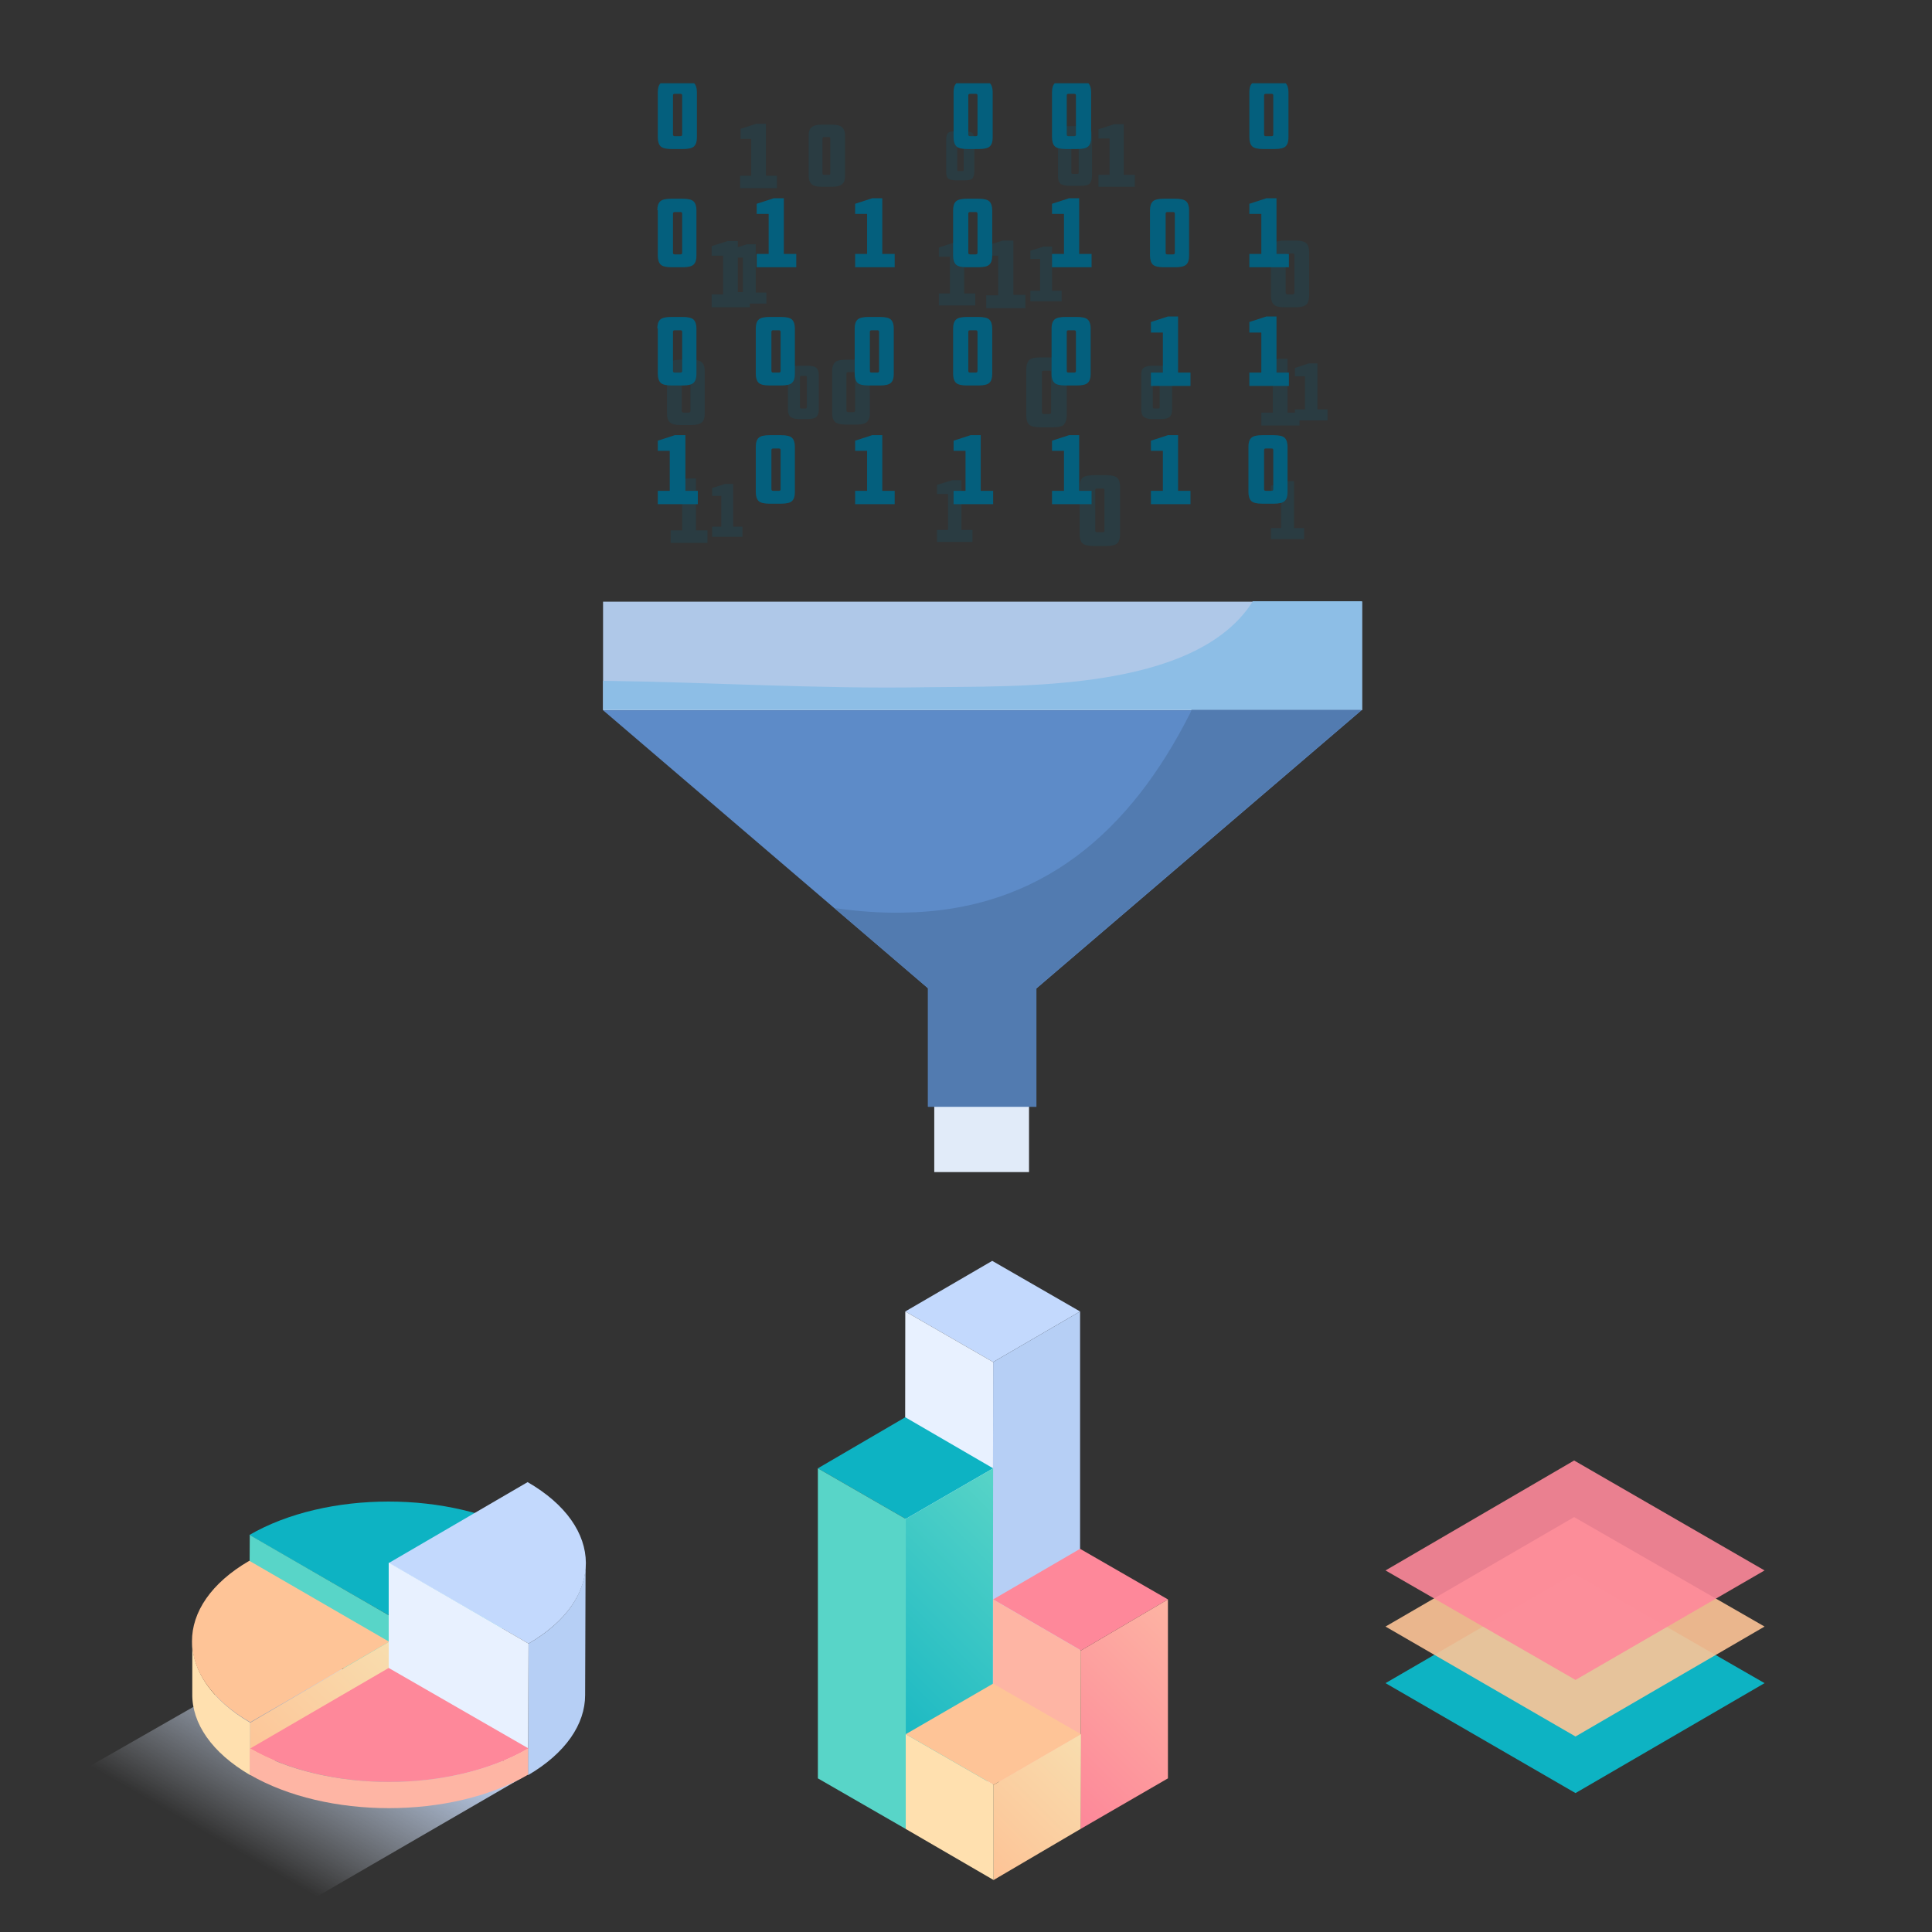 <?xml version="1.0" encoding="utf-8"?>
<!-- Generator: Adobe Illustrator 23.0.3, SVG Export Plug-In . SVG Version: 6.00 Build 0)  -->
<svg version="1.1" id="Layer_1" xmlns="http://www.w3.org/2000/svg" xmlns:xlink="http://www.w3.org/1999/xlink" x="0px" y="0px"
	 viewBox="0 0 420 420" style="enable-background:new 0 0 420 420;" xml:space="preserve">
<rect x="0" y="0" width="420" height="420" fill="#333333" stroke="none"/>
<style type="text/css">
	.st0{display:none;fill:#E6E7E8;}
	.st1{fill:#045F7D;}
	.st2{opacity:0.2;}
	.st3{fill:#E1EBF9;}
	.st4{fill:#AFC8E8;}
	.st5{fill:#8DBEE6;}
	.st6{fill:#5D8BC8;}
	.st7{fill:#527BB0;}
	.st8{enable-background:new    ;}
	.st9{fill:#C3D9FD;}
	.st10{fill:#B6CFF5;}
	.st11{fill:#E8F1FF;}
	.st12{fill:#0DB3C3;}
	.st13{fill:url(#SVGID_1_);}
	.st14{fill:#58D5C8;}
	.st15{fill:#FE889A;}
	.st16{fill:url(#SVGID_2_);}
	.st17{fill:#FEB5A4;}
	.st18{fill:#FEC497;}
	.st19{fill:url(#SVGID_3_);}
	.st20{fill:#FFE0AF;}
	.st21{opacity:0.9;}
	.st22{fill:url(#SVGID_4_);}
	.st23{fill:url(#SVGID_5_);}
	.st24{fill:url(#SVGID_6_);}
</style>
<rect x="-24.8" y="-23.3" class="st0" width="464.4" height="464.4"/>
<g>
	<g>
		<path class="st1" d="M150.9,18.1c0.4,0.4,0.6,1.1,0.6,1.9v9.9c0,0.9-0.2,1.5-0.6,1.9c-0.4,0.4-1.2,0.6-2.4,0.6H146
			c-1.2,0-2-0.2-2.4-0.6c-0.4-0.4-0.6-1.1-0.6-1.9V20c0-0.9,0.2-1.5,0.6-1.9 M146.3,29.2c0,0.3,0.1,0.4,0.4,0.4h1.2
			c0.3,0,0.4-0.1,0.4-0.4v-8.4c0-0.3-0.1-0.4-0.4-0.4h-1.2c-0.3,0-0.4,0.1-0.4,0.4V29.2z"/>
		<path class="st1" d="M215.2,18.1c0.4,0.4,0.6,1.1,0.6,1.9v9.9c0,0.9-0.2,1.5-0.6,1.9c-0.4,0.4-1.2,0.6-2.4,0.6h-2.5
			c-1.2,0-2-0.2-2.4-0.6c-0.4-0.4-0.6-1.1-0.6-1.9V20c0-0.9,0.2-1.5,0.6-1.9 M210.5,29.2c0,0.3,0.1,0.4,0.4,0.4h1.2
			c0.3,0,0.4-0.1,0.4-0.4v-8.4c0-0.3-0.1-0.4-0.4-0.4h-1.2c-0.3,0-0.4,0.1-0.4,0.4V29.2z"/>
		<path class="st1" d="M236.6,18.1c0.4,0.4,0.6,1.1,0.6,1.9v9.9c0,0.9-0.2,1.5-0.6,1.9c-0.4,0.4-1.2,0.6-2.4,0.6h-2.5
			c-1.2,0-2-0.2-2.4-0.6c-0.4-0.4-0.6-1.1-0.6-1.9V20c0-0.9,0.2-1.5,0.6-1.9 M231.9,29.2c0,0.3,0.1,0.4,0.4,0.4h1.2
			c0.3,0,0.4-0.1,0.4-0.4v-8.4c0-0.3-0.1-0.4-0.4-0.4h-1.2c-0.3,0-0.4,0.1-0.4,0.4V29.2z"/>
		<path class="st1" d="M279.5,18.1c0.4,0.4,0.6,1.1,0.6,1.9v9.9c0,0.9-0.2,1.5-0.6,1.9c-0.4,0.4-1.2,0.6-2.4,0.6h-2.5
			c-1.2,0-2-0.2-2.4-0.6c-0.4-0.4-0.6-1.1-0.6-1.9V20c0-0.9,0.2-1.5,0.6-1.9 M274.8,29.2c0,0.3,0.1,0.4,0.4,0.4h1.2
			c0.3,0,0.4-0.1,0.4-0.4v-8.4c0-0.3-0.1-0.4-0.4-0.4h-1.2c-0.3,0-0.4,0.1-0.4,0.4V29.2z"/>
		<path class="st1" d="M142.9,45.7c0-0.9,0.2-1.5,0.6-1.9c0.4-0.4,1.2-0.6,2.4-0.6h2.5c1.2,0,2,0.2,2.4,0.6c0.4,0.4,0.6,1.1,0.6,1.9
			v9.9c0,0.9-0.2,1.5-0.6,1.9c-0.4,0.4-1.2,0.6-2.4,0.6H146c-1.2,0-2-0.2-2.4-0.6c-0.4-0.4-0.6-1.1-0.6-1.9V45.7z M146.3,54.9
			c0,0.3,0.1,0.4,0.4,0.4h1.2c0.3,0,0.4-0.1,0.4-0.4v-8.4c0-0.3-0.1-0.4-0.4-0.4h-1.2c-0.3,0-0.4,0.1-0.4,0.4V54.9z"/>
		<path class="st1" d="M170.4,43.1v12.1h2.7v2.9h-8.6v-2.9h2.6v-8.7h-2.6v-2.2l3.7-1.2H170.4z"/>
		<path class="st1" d="M191.8,43.1v12.1h2.7v2.9h-8.6v-2.9h2.6v-8.7h-2.6v-2.2l3.7-1.2H191.8z"/>
		<path class="st1" d="M207.2,45.7c0-0.9,0.2-1.5,0.6-1.9c0.4-0.4,1.2-0.6,2.4-0.6h2.5c1.2,0,2,0.2,2.4,0.6c0.4,0.4,0.6,1.1,0.6,1.9
			v9.9c0,0.9-0.2,1.5-0.6,1.9c-0.4,0.4-1.2,0.6-2.4,0.6h-2.5c-1.2,0-2-0.2-2.4-0.6c-0.4-0.4-0.6-1.1-0.6-1.9V45.7z M210.5,54.9
			c0,0.3,0.1,0.4,0.4,0.4h1.2c0.3,0,0.4-0.1,0.4-0.4v-8.4c0-0.3-0.1-0.4-0.4-0.4h-1.2c-0.3,0-0.4,0.1-0.4,0.4V54.9z"/>
		<path class="st1" d="M234.6,43.1v12.1h2.7v2.9h-8.6v-2.9h2.6v-8.7h-2.6v-2.2l3.7-1.2H234.6z"/>
		<path class="st1" d="M250,45.7c0-0.9,0.2-1.5,0.6-1.9c0.4-0.4,1.2-0.6,2.4-0.6h2.5c1.2,0,2,0.2,2.4,0.6c0.4,0.4,0.6,1.1,0.6,1.9
			v9.9c0,0.9-0.2,1.5-0.6,1.9c-0.4,0.4-1.2,0.6-2.4,0.6h-2.5c-1.2,0-2-0.2-2.4-0.6c-0.4-0.4-0.6-1.1-0.6-1.9V45.7z M253.4,54.9
			c0,0.3,0.1,0.4,0.4,0.4h1.2c0.3,0,0.4-0.1,0.4-0.4v-8.4c0-0.3-0.1-0.4-0.4-0.4h-1.2c-0.3,0-0.4,0.1-0.4,0.4V54.9z"/>
		<path class="st1" d="M277.5,43.1v12.1h2.7v2.9h-8.6v-2.9h2.6v-8.7h-2.6v-2.2l3.7-1.2H277.5z"/>
		<path class="st1" d="M142.9,71.4c0-0.9,0.2-1.5,0.6-1.9c0.4-0.4,1.2-0.6,2.4-0.6h2.5c1.2,0,2,0.2,2.4,0.6c0.4,0.4,0.6,1.1,0.6,1.9
			v9.9c0,0.9-0.2,1.5-0.6,1.9c-0.4,0.4-1.2,0.6-2.4,0.6H146c-1.2,0-2-0.2-2.4-0.6c-0.4-0.4-0.6-1.1-0.6-1.9V71.4z M146.3,80.6
			c0,0.3,0.1,0.4,0.4,0.4h1.2c0.3,0,0.4-0.1,0.4-0.4v-8.4c0-0.3-0.1-0.4-0.4-0.4h-1.2c-0.3,0-0.4,0.1-0.4,0.4V80.6z"/>
		<path class="st1" d="M164.3,71.4c0-0.9,0.2-1.5,0.6-1.9c0.4-0.4,1.2-0.6,2.4-0.6h2.5c1.2,0,2,0.2,2.4,0.6s0.6,1.1,0.6,1.9v9.9
			c0,0.9-0.2,1.5-0.6,1.9c-0.4,0.4-1.2,0.6-2.4,0.6h-2.5c-1.2,0-2-0.2-2.4-0.6c-0.4-0.4-0.6-1.1-0.6-1.9V71.4z M167.7,80.6
			c0,0.3,0.1,0.4,0.4,0.4h1.2c0.3,0,0.4-0.1,0.4-0.4v-8.4c0-0.3-0.1-0.4-0.4-0.4h-1.2c-0.3,0-0.4,0.1-0.4,0.4V80.6z"/>
		<path class="st1" d="M185.8,71.4c0-0.9,0.2-1.5,0.6-1.9c0.4-0.4,1.2-0.6,2.4-0.6h2.5c1.2,0,2,0.2,2.4,0.6c0.4,0.4,0.6,1.1,0.6,1.9
			v9.9c0,0.9-0.2,1.5-0.6,1.9c-0.4,0.4-1.2,0.6-2.4,0.6h-2.5c-1.2,0-2-0.2-2.4-0.6c-0.4-0.4-0.6-1.1-0.6-1.9V71.4z M189.1,80.6
			c0,0.3,0.1,0.4,0.4,0.4h1.2c0.3,0,0.4-0.1,0.4-0.4v-8.4c0-0.3-0.1-0.4-0.4-0.4h-1.2c-0.3,0-0.4,0.1-0.4,0.4V80.6z"/>
		<path class="st1" d="M207.2,71.4c0-0.9,0.2-1.5,0.6-1.9c0.4-0.4,1.2-0.6,2.4-0.6h2.5c1.2,0,2,0.2,2.4,0.6c0.4,0.4,0.6,1.1,0.6,1.9
			v9.9c0,0.9-0.2,1.5-0.6,1.9c-0.4,0.4-1.2,0.6-2.4,0.6h-2.5c-1.2,0-2-0.2-2.4-0.6c-0.4-0.4-0.6-1.1-0.6-1.9V71.4z M210.5,80.6
			c0,0.3,0.1,0.4,0.4,0.4h1.2c0.3,0,0.4-0.1,0.4-0.4v-8.4c0-0.3-0.1-0.4-0.4-0.4h-1.2c-0.3,0-0.4,0.1-0.4,0.4V80.6z"/>
		<path class="st1" d="M228.6,71.4c0-0.9,0.2-1.5,0.6-1.9c0.4-0.4,1.2-0.6,2.4-0.6h2.5c1.2,0,2,0.2,2.4,0.6c0.4,0.4,0.6,1.1,0.6,1.9
			v9.9c0,0.9-0.2,1.5-0.6,1.9c-0.4,0.4-1.2,0.6-2.4,0.6h-2.5c-1.2,0-2-0.2-2.4-0.6c-0.4-0.4-0.6-1.1-0.6-1.9V71.4z M231.9,80.6
			c0,0.3,0.1,0.4,0.4,0.4h1.2c0.3,0,0.4-0.1,0.4-0.4v-8.4c0-0.3-0.1-0.4-0.4-0.4h-1.2c-0.3,0-0.4,0.1-0.4,0.4V80.6z"/>
		<path class="st1" d="M256.1,68.8V81h2.7v2.9h-8.6V81h2.6v-8.7h-2.6V70l3.7-1.2H256.1z"/>
		<path class="st1" d="M277.5,68.8V81h2.7v2.9h-8.6V81h2.6v-8.7h-2.6V70l3.7-1.2H277.5z"/>
		<path class="st1" d="M149,94.6v12.1h2.7v2.9H143v-2.9h2.6v-8.7H143v-2.2l3.7-1.2H149z"/>
		<path class="st1" d="M164.3,97.1c0-0.9,0.2-1.5,0.6-1.9c0.4-0.4,1.2-0.6,2.4-0.6h2.5c1.2,0,2,0.2,2.4,0.6c0.4,0.4,0.6,1.1,0.6,1.9
			v9.9c0,0.9-0.2,1.5-0.6,1.9c-0.4,0.4-1.2,0.6-2.4,0.6h-2.5c-1.2,0-2-0.2-2.4-0.6c-0.4-0.4-0.6-1.1-0.6-1.9V97.1z M167.7,106.3
			c0,0.3,0.1,0.4,0.4,0.4h1.2c0.3,0,0.4-0.1,0.4-0.4v-8.4c0-0.3-0.1-0.4-0.4-0.4h-1.2c-0.3,0-0.4,0.1-0.4,0.4V106.3z"/>
		<path class="st1" d="M191.8,94.6v12.1h2.7v2.9h-8.6v-2.9h2.6v-8.7h-2.6v-2.2l3.7-1.2H191.8z"/>
		<path class="st1" d="M213.2,94.6v12.1h2.7v2.9h-8.6v-2.9h2.6v-8.7h-2.6v-2.2l3.7-1.2H213.2z"/>
		<path class="st1" d="M234.6,94.6v12.1h2.7v2.9h-8.6v-2.9h2.6v-8.7h-2.6v-2.2l3.7-1.2H234.6z"/>
		<path class="st1" d="M256.1,94.6v12.1h2.7v2.9h-8.6v-2.9h2.6v-8.7h-2.6v-2.2l3.7-1.2H256.1z"/>
		<path class="st1" d="M271.4,97.1c0-0.9,0.2-1.5,0.6-1.9c0.4-0.4,1.2-0.6,2.4-0.6h2.5c1.2,0,2,0.2,2.4,0.6c0.4,0.4,0.6,1.1,0.6,1.9
			v9.9c0,0.9-0.2,1.5-0.6,1.9c-0.4,0.4-1.2,0.6-2.4,0.6h-2.5c-1.2,0-2-0.2-2.4-0.6c-0.4-0.4-0.6-1.1-0.6-1.9V97.1z M274.8,106.3
			c0,0.3,0.1,0.4,0.4,0.4h1.2c0.3,0,0.4-0.1,0.4-0.4v-8.4c0-0.3-0.1-0.4-0.4-0.4h-1.2c-0.3,0-0.4,0.1-0.4,0.4V106.3z"/>
	</g>
	<g class="st2">
		<path class="st1" d="M166.5,27v11.2h2.4v2.7h-8v-2.7h2.4v-8H161V28l3.4-1.1H166.5z"/>
		<path class="st1" d="M205.7,30.3c0-0.6,0.1-1.1,0.4-1.4c0.3-0.3,0.9-0.4,1.7-0.4h1.8c0.9,0,1.5,0.2,1.8,0.4
			c0.3,0.3,0.4,0.8,0.4,1.4v7.1c0,0.6-0.2,1.1-0.4,1.4c-0.3,0.3-0.9,0.4-1.8,0.4h-1.8c-0.9,0-1.4-0.2-1.7-0.4
			c-0.3-0.3-0.4-0.8-0.4-1.4V30.3z M208.1,36.9c0,0.2,0.1,0.3,0.3,0.3h0.8c0.2,0,0.3-0.1,0.3-0.3v-6c0-0.2-0.1-0.3-0.3-0.3h-0.8
			c-0.2,0-0.3,0.1-0.3,0.3V36.9z"/>
		<path class="st1" d="M175.8,29.4c0-0.8,0.2-1.4,0.6-1.7c0.4-0.4,1.1-0.6,2.2-0.6h2.3c1.1,0,1.8,0.2,2.2,0.6
			c0.4,0.4,0.6,0.9,0.6,1.7v8.9c0,0.8-0.2,1.4-0.6,1.7c-0.4,0.4-1.1,0.6-2.2,0.6h-2.3c-1.1,0-1.8-0.2-2.2-0.6
			c-0.4-0.4-0.6-1-0.6-1.7V29.4z M178.8,37.7c0,0.2,0.1,0.3,0.3,0.3h1.1c0.2,0,0.3-0.1,0.3-0.3v-7.6c0-0.2-0.1-0.3-0.3-0.3h-1.1
			c-0.2,0-0.3,0.1-0.3,0.3V37.7z"/>
		<path class="st1" d="M244.3,27v11h2.4v2.6h-7.9v-2.6h2.4v-7.9h-2.4v-2l3.4-1.1H244.3z"/>
		<path class="st1" d="M230,29.6c0-0.8,0.2-1.3,0.5-1.7c0.4-0.4,1.1-0.5,2.1-0.5h2.2c1.1,0,1.8,0.2,2.1,0.5c0.4,0.4,0.5,0.9,0.5,1.7
			v8.6c0,0.7-0.2,1.3-0.5,1.7c-0.4,0.4-1.1,0.5-2.1,0.5h-2.2c-1,0-1.8-0.2-2.1-0.5c-0.4-0.4-0.5-0.9-0.5-1.7V29.6z M232.9,37.5
			c0,0.2,0.1,0.3,0.3,0.3h1c0.2,0,0.3-0.1,0.3-0.3v-7.3c0-0.2-0.1-0.3-0.3-0.3h-1c-0.2,0-0.3,0.1-0.3,0.3V37.5z"/>
		<path class="st1" d="M160.4,52.4V64h2.6v2.8h-8.3V64h2.5v-8.4h-2.5v-2.1l3.5-1.1H160.4z"/>
		<path class="st1" d="M209.6,52.7v11.1h2.4v2.6h-7.9v-2.6h2.4v-8h-2.4v-2l3.4-1.1H209.6z"/>
		<path class="st1" d="M164.3,53.2v10.4h2.3V66h-7.4v-2.5h2.3v-7.5h-2.3v-1.9l3.2-1H164.3z"/>
		<path class="st1" d="M228.7,53.6v9.6h2.1v2.3H224v-2.3h2.1v-6.9H224v-1.8l2.9-0.9H228.7z"/>
		<path class="st1" d="M276.3,54.8c0-0.8,0.2-1.5,0.6-1.9c0.4-0.4,1.2-0.6,2.3-0.6h2.4c1.2,0,2,0.2,2.4,0.6c0.4,0.4,0.6,1,0.6,1.9
			v9.5c0,0.8-0.2,1.5-0.6,1.9c-0.4,0.4-1.2,0.6-2.4,0.6h-2.4c-1.2,0-1.9-0.2-2.3-0.6c-0.4-0.4-0.6-1-0.6-1.9V54.8z M279.5,63.6
			c0,0.2,0.1,0.4,0.4,0.4h1.1c0.2,0,0.4-0.1,0.4-0.4v-8.1c0-0.2-0.1-0.4-0.4-0.4h-1.1c-0.2,0-0.4,0.1-0.4,0.4V63.6z"/>
		<path class="st1" d="M220.3,52.2v11.9h2.6V67h-8.5v-2.8h2.6v-8.6h-2.6v-2.2l3.6-1.1H220.3z"/>
		<path class="st1" d="M180.9,80.6c0-0.8,0.2-1.4,0.6-1.8c0.4-0.4,1.1-0.6,2.3-0.6h2.4c1.1,0,1.9,0.2,2.3,0.6c0.4,0.4,0.6,1,0.6,1.8
			v9.3c0,0.8-0.2,1.4-0.6,1.8c-0.4,0.4-1.1,0.6-2.3,0.6h-2.4c-1.1,0-1.9-0.2-2.3-0.6c-0.4-0.4-0.6-1-0.6-1.8V80.6z M184,89.2
			c0,0.2,0.1,0.4,0.4,0.4h1.1c0.2,0,0.4-0.1,0.4-0.4v-7.9c0-0.2-0.1-0.4-0.4-0.4h-1.1c-0.2,0-0.4,0.1-0.4,0.4V89.2z"/>
		<path class="st1" d="M171.3,81.5c0-0.7,0.1-1.2,0.5-1.5c0.3-0.3,0.9-0.5,1.9-0.5h1.9c0.9,0,1.6,0.2,1.9,0.5
			c0.3,0.3,0.5,0.8,0.5,1.5v7.6c0,0.7-0.2,1.2-0.5,1.5c-0.3,0.3-0.9,0.5-1.9,0.5h-1.9c-0.9,0-1.5-0.2-1.9-0.5
			c-0.3-0.3-0.5-0.8-0.5-1.5V81.5z M173.9,88.5c0,0.2,0.1,0.3,0.3,0.3h0.9c0.2,0,0.3-0.1,0.3-0.3V82c0-0.2-0.1-0.3-0.3-0.3h-0.9
			c-0.2,0-0.3,0.1-0.3,0.3V88.5z"/>
		<path class="st1" d="M223.1,80.3c0-0.9,0.2-1.5,0.6-2c0.4-0.4,1.2-0.6,2.5-0.6h2.6c1.2,0,2.1,0.2,2.5,0.6c0.4,0.4,0.6,1.1,0.6,2
			v10c0,0.9-0.2,1.5-0.6,2c-0.4,0.4-1.2,0.6-2.5,0.6h-2.6c-1.2,0-2-0.2-2.5-0.6c-0.4-0.4-0.6-1.1-0.6-2V80.3z M226.5,89.6
			c0,0.3,0.1,0.4,0.4,0.4h1.2c0.3,0,0.4-0.1,0.4-0.4V81c0-0.3-0.1-0.4-0.4-0.4h-1.2c-0.3,0-0.4,0.1-0.4,0.4V89.6z"/>
		<path class="st1" d="M145,80.6c0-0.8,0.2-1.5,0.6-1.8c0.4-0.4,1.2-0.6,2.3-0.6h2.4c1.2,0,1.9,0.2,2.3,0.6c0.4,0.4,0.6,1,0.6,1.8
			V90c0,0.8-0.2,1.5-0.6,1.8c-0.4,0.4-1.2,0.6-2.3,0.6h-2.4c-1.1,0-1.9-0.2-2.3-0.6c-0.4-0.4-0.6-1-0.6-1.8V80.6z M148.2,89.3
			c0,0.2,0.1,0.4,0.4,0.4h1.1c0.2,0,0.4-0.1,0.4-0.4v-8.1c0-0.2-0.1-0.4-0.4-0.4h-1.1c-0.2,0-0.4,0.1-0.4,0.4V89.3z"/>
		<path class="st1" d="M248.1,81.5c0-0.7,0.1-1.2,0.5-1.5c0.3-0.3,0.9-0.5,1.9-0.5h1.9c0.9,0,1.6,0.2,1.9,0.5
			c0.3,0.3,0.5,0.8,0.5,1.5v7.6c0,0.7-0.2,1.2-0.5,1.5c-0.3,0.3-0.9,0.5-1.9,0.5h-1.9c-0.9,0-1.5-0.2-1.9-0.5
			c-0.3-0.3-0.5-0.8-0.5-1.5V81.5z M250.6,88.5c0,0.2,0.1,0.3,0.3,0.3h0.9c0.2,0,0.3-0.1,0.3-0.3V82c0-0.2-0.1-0.3-0.3-0.3h-0.9
			c-0.2,0-0.3,0.1-0.3,0.3V88.5z"/>
		<path class="st1" d="M279.9,78v11.7h2.6v2.8h-8.3v-2.8h2.5v-8.4h-2.5v-2.2l3.6-1.1H279.9z"/>
		<path class="st1" d="M286.4,79.1v9.9h2.2v2.4h-7.1v-2.4h2.2v-7.2h-2.2v-1.8l3-1H286.4z"/>
		<path class="st1" d="M209,104.3v10.9h2.4v2.6h-7.7v-2.6h2.4v-7.8h-2.4v-2l3.3-1H209z"/>
		<path class="st1" d="M151.3,104v11.3h2.5v2.7h-8v-2.7h2.5v-8.1h-2.5v-2.1l3.4-1.1H151.3z"/>
		<path class="st1" d="M159.4,105.3v9.2h2v2.2h-6.6v-2.2h2v-6.7h-2v-1.7l2.8-0.9H159.4z"/>
		<path class="st1" d="M281.3,104.7v10.1h2.2v2.4h-7.2v-2.4h2.2v-7.3h-2.2v-1.9l3.1-1H281.3z"/>
		<path class="st1" d="M234.7,105.9c0-0.9,0.2-1.6,0.6-2c0.4-0.4,1.3-0.6,2.5-0.6h2.6c1.3,0,2.1,0.2,2.5,0.6c0.4,0.4,0.6,1.1,0.6,2
			v10.2c0,0.9-0.2,1.6-0.6,2c-0.4,0.4-1.3,0.6-2.5,0.6h-2.6c-1.2,0-2.1-0.2-2.5-0.6c-0.4-0.4-0.6-1.1-0.6-2V105.9z M238.1,115.3
			c0,0.3,0.1,0.4,0.4,0.4h1.2c0.3,0,0.4-0.1,0.4-0.4v-8.7c0-0.3-0.1-0.4-0.4-0.4h-1.2c-0.3,0-0.4,0.1-0.4,0.4V115.3z"/>
	</g>
</g>
<rect x="203.1" y="235.3" class="st3" width="20.6" height="19.5"/>
<g>
	<g>
		<rect x="131.1" y="130.8" class="st4" width="165" height="23.6"/>
		<path class="st5" d="M272.3,130.8c-12.6,19.8-51.3,18.3-71.2,18.6c-23.4,0.4-46.7-1.1-70-1.4v6.3h165v-23.6H272.3z"/>
		<polygon class="st6" points="296,154.4 131.1,154.4 201.8,214.9 201.8,240.6 225.3,240.6 225.3,214.9 		"/>
		<path class="st7" d="M259,154.4c-0.1,0.2-0.1,0.3-0.2,0.5c-13,25.8-32.4,43.1-62.5,43.5c-5.1,0.1-10-0.3-14.9-1l20.3,17.4v25.8
			h23.6v-25.8l70.7-60.5H259z"/>
	</g>
</g>
<g>
	<g>
		<g>
			<g class="st8">
				<g>
					<polygon class="st9" points="234.8,285.1 215.9,296.1 196.8,285.1 215.7,274.1 					"/>
				</g>
				<g>
					<polygon class="st10" points="234.8,285.1 234.8,376.9 215.8,388 215.9,296.1 					"/>
				</g>
				<g>
					<polygon class="st11" points="215.9,296.1 215.8,388 196.7,376.9 196.8,285.1 					"/>
				</g>
			</g>
		</g>
		<g>
			<g class="st8">
				<g>
					<polygon class="st12" points="215.9,319.2 196.9,330.2 177.8,319.2 196.8,308.1 					"/>
				</g>
				<g>
					<linearGradient id="SVGID_1_" gradientUnits="userSpaceOnUse" x1="181.985" y1="382.778" x2="230.722" y2="334.041">
						<stop  offset="0" style="stop-color:#0DB2C2"/>
						<stop  offset="1" style="stop-color:#58D4C7"/>
					</linearGradient>
					<polygon class="st13" points="215.9,319.2 215.8,386.6 196.9,397.6 196.9,330.2 					"/>
				</g>
				<g>
					<polygon class="st14" points="196.9,330.2 196.9,397.6 177.8,386.6 177.8,319.2 					"/>
				</g>
			</g>
		</g>
		<g>
			<g class="st8">
				<g>
					<polygon class="st15" points="253.9,347.7 235,358.8 215.9,347.7 234.8,336.7 					"/>
				</g>
				<g>
					<linearGradient id="SVGID_2_" gradientUnits="userSpaceOnUse" x1="227.222" y1="389.921" x2="261.673" y2="355.47">
						<stop  offset="0" style="stop-color:#FD8799"/>
						<stop  offset="1" style="stop-color:#FDB4A3"/>
					</linearGradient>
					<polygon class="st16" points="253.9,347.7 253.9,386.6 234.9,397.6 235,358.8 					"/>
				</g>
				<g>
					<polygon class="st17" points="235,358.8 234.9,397.6 215.9,386.6 215.9,347.7 					"/>
				</g>
			</g>
		</g>
		<g>
			<g class="st8">
				<g>
					<polygon class="st18" points="235,377 216,388 196.9,377 215.9,366 					"/>
				</g>
				<g>
					<linearGradient id="SVGID_3_" gradientUnits="userSpaceOnUse" x1="212.805" y1="405.505" x2="238.14" y2="380.17">
						<stop  offset="0" style="stop-color:#FDC396"/>
						<stop  offset="0.995" style="stop-color:#F8DDAE"/>
					</linearGradient>
					<polygon class="st19" points="235,377 234.9,397.6 216,408.7 216,388 					"/>
				</g>
				<g>
					<polygon class="st20" points="216,388 216,408.7 196.9,397.6 196.9,377 					"/>
				</g>
			</g>
		</g>
	</g>
</g>
<g>
	<g>
		<polygon class="st12" points="383.6,365.9 342.5,389.8 301.2,365.9 342.2,342.1 		"/>
	</g>
	<g class="st21">
		<polygon class="st18" points="383.6,353.6 342.5,377.5 301.2,353.6 342.2,329.8 		"/>
	</g>
	<g class="st21">
		<polygon class="st15" points="383.6,341.4 342.5,365.2 301.2,341.4 342.2,317.5 		"/>
	</g>
</g>
<g>
	<linearGradient id="SVGID_4_" gradientUnits="userSpaceOnUse" x1="55.65" y1="404.72" x2="78.597" y2="364.975">
		<stop  offset="0" style="stop-color:#E8F1FF;stop-opacity:0"/>
		<stop  offset="1" style="stop-color:#C3D9FD"/>
	</linearGradient>
	<polygon class="st22" points="65.4,357.7 19.6,383.9 68.9,412.3 114.6,385.8 	"/>
	<g>
		<g>
			<g class="st8">
				<g>
					<path class="st12" d="M114.8,333.7l-30.2,17.5l-30.4-17.5C70.9,324,98,324,114.8,333.7z"/>
				</g>
				<g>
					<linearGradient id="SVGID_5_" gradientUnits="userSpaceOnUse" x1="83.459" y1="367.256" x2="115.906" y2="334.808">
						<stop  offset="0" style="stop-color:#0DB2C2"/>
						<stop  offset="1" style="stop-color:#58D4C7"/>
					</linearGradient>
					<polygon class="st23" points="114.8,333.7 114.7,350.8 84.6,368.4 84.6,351.2 					"/>
				</g>
				<g>
					<polygon class="st14" points="84.6,351.2 84.6,368.4 54.2,350.8 54.3,333.7 					"/>
				</g>
			</g>
		</g>
		<g>
			<g class="st8">
				<g>
					<path class="st20" d="M41.8,368.2l0-11.4c0,6.4,4.2,12.8,12.6,17.7l0,11.4C46,381,41.7,374.6,41.8,368.2z"/>
				</g>
				<g>
					<path class="st18" d="M84.6,356.9l-30.2,17.5c-16.8-9.7-16.9-25.4-0.2-35.1L84.6,356.9z"/>
				</g>
				<g>
					<linearGradient id="SVGID_6_" gradientUnits="userSpaceOnUse" x1="54.713" y1="386.209" x2="84.292" y2="356.63">
						<stop  offset="0" style="stop-color:#FDC396"/>
						<stop  offset="0.995" style="stop-color:#F8DDAE"/>
					</linearGradient>
					<polygon class="st24" points="84.6,356.9 84.6,368.4 54.4,385.9 54.4,374.5 					"/>
				</g>
			</g>
		</g>
		<g>
			<g class="st8">
				<g>
					<path class="st10" d="M127.3,339.9l-0.1,28.6c0,6.3-4.2,12.6-12.4,17.4l0.1-28.6C123.2,352.5,127.3,346.2,127.3,339.9z"/>
				</g>
				<g>
					<path class="st9" d="M114.7,322.2c16.8,9.7,16.9,25.4,0.2,35.1l-30.4-17.5L114.7,322.2z"/>
				</g>
				<g>
					<polygon class="st11" points="114.9,357.3 114.8,385.8 84.5,368.3 84.5,339.7 					"/>
				</g>
			</g>
		</g>
		<g>
			<g class="st8">
				<g>
					<path class="st15" d="M84.5,362.6l30.4,17.5c-16.7,9.7-43.8,9.7-60.5,0L84.5,362.6z"/>
				</g>
				<g>
					<path class="st17" d="M114.8,380.1l0,5.7c-16.7,9.7-43.8,9.7-60.5,0l0-5.7C71.1,389.8,98.2,389.8,114.8,380.1z"/>
				</g>
			</g>
		</g>
	</g>
</g>
</svg>
